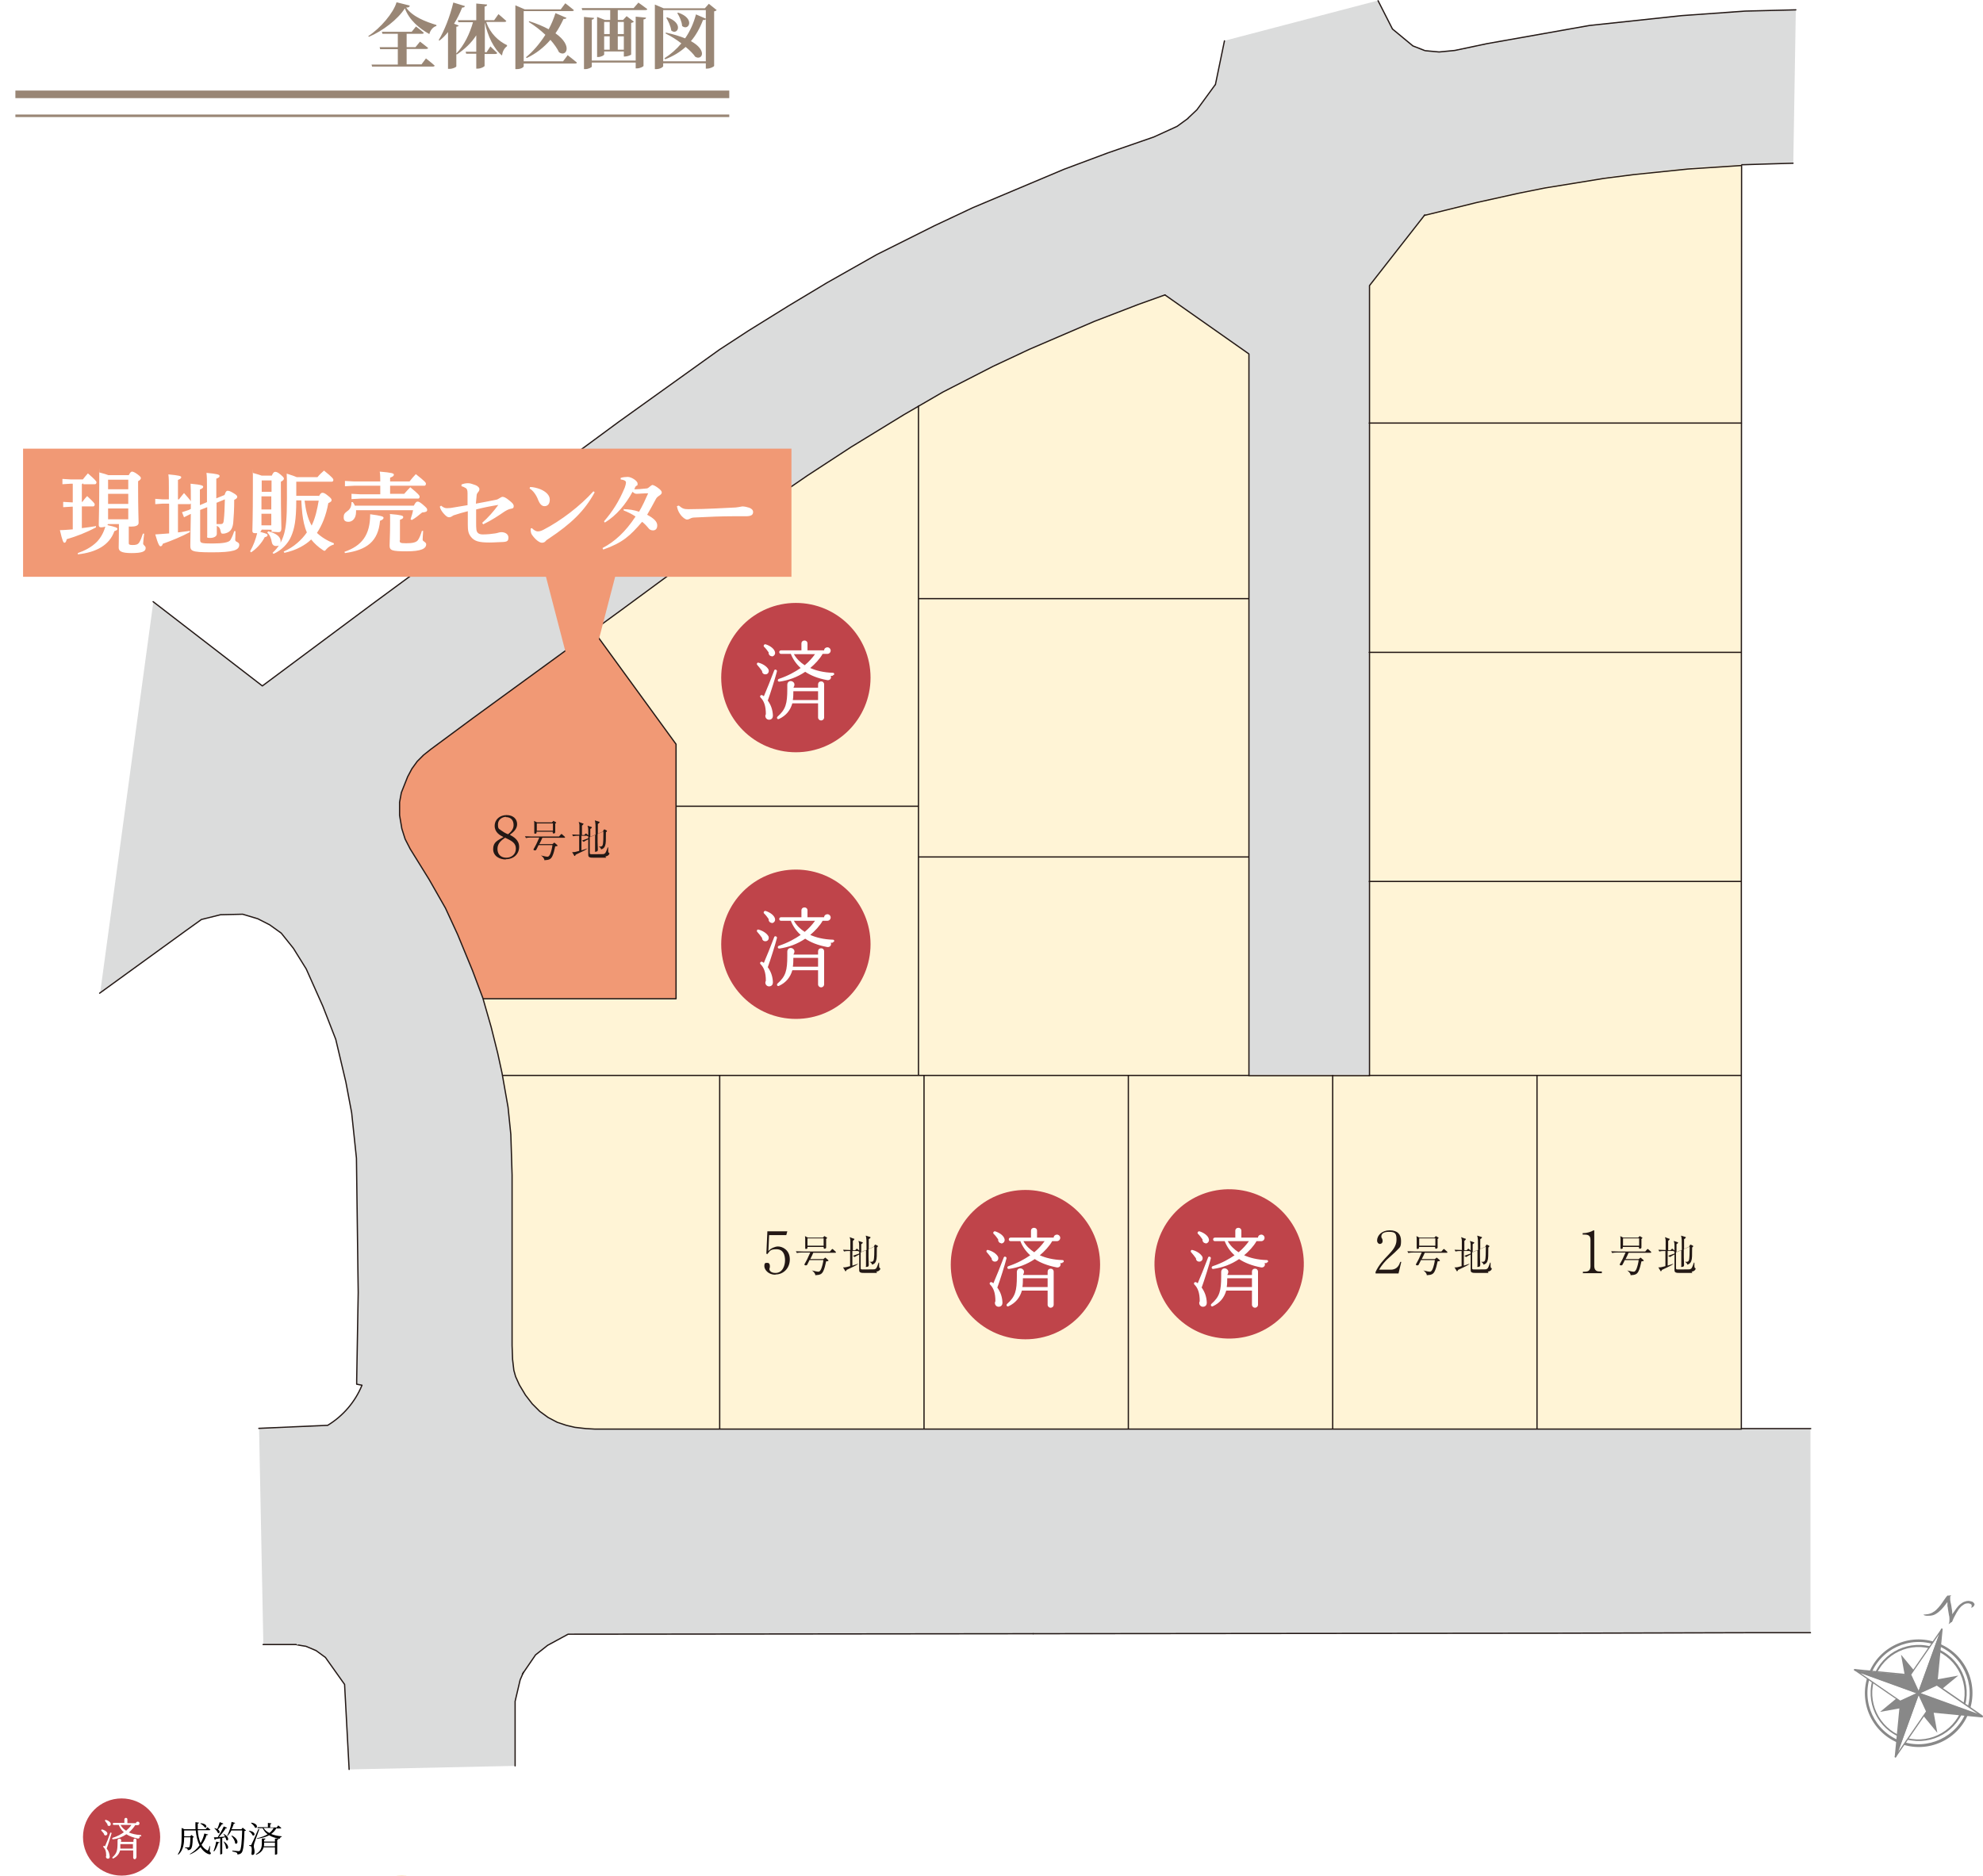 <?xml version="1.0" encoding="UTF-8"?>
<svg id="a" xmlns="http://www.w3.org/2000/svg" xmlns:xlink="http://www.w3.org/1999/xlink" version="1.1" viewBox="0 0 786.1 743.5">
  <!-- Generator: Adobe Illustrator 29.4.0, SVG Export Plug-In . SVG Version: 2.1.0 Build 152)  -->
  <defs>
    <style>
      .st0 {
        fill: #f19975;
      }

      .st1 {
        filter: url(#b);
      }

      .st2 {
        fill: #bf444a;
      }

      .st3 {
        fill: #dbdcdc;
      }

      .st4 {
        fill: #231815;
      }

      .st5 {
        fill: #fff;
      }

      .st6 {
        stroke-width: 3px;
      }

      .st6, .st7 {
        stroke: #998675;
        stroke-miterlimit: 10;
      }

      .st6, .st7, .st8 {
        fill: none;
      }

      .st8 {
        stroke: #231815;
        stroke-linecap: round;
        stroke-linejoin: round;
        stroke-width: .5px;
      }

      .st9 {
        fill: #fbb03b;
      }

      .st10 {
        fill: #fff4d6;
      }

      .st11 {
        fill: #888;
      }

      .st12 {
        fill: #998675;
      }
    </style>
    <filter id="b" x="0" y="167.965" width="324" height="124">
      <feOffset dx="3.046" dy="3.046"/>
      <feGaussianBlur result="c" stdDeviation="3.046"/>
      <feFlood flood-color="#231815" flood-opacity=".4"/>
      <feComposite in2="c" operator="in"/>
      <feComposite in="SourceGraphic"/>
    </filter>
  </defs>
  <circle class="st9" cx="159.2" cy="728.3" r="15.2"/>
  <path class="st5" d="M165.4,732c0,.4-.3.6-.6.6s-.6-.3-.6-.6v-.2h-4.4v4.4c0,.4-.3.6-.7.6-.4,0-.6-.3-.7-.6v-4.4h-4.2v.2c0,.3-.3.6-.6.6,0,0,0,0,0,0-.3,0-.6-.3-.6-.6,0,0,0,0,0,0v-8.5c0-.6.8-.8,1.1-.3h4.3v-2.6c0-.4.3-.6.7-.6.4,0,.6.3.7.6v2.6h4.5c.3-.5,1.2-.3,1.2.3v8.5h0ZM154.2,727h4.2v-3.2h-4.2v3.2ZM154.2,731.1h4.2v-3.3h-4.2v3.3ZM159.7,727h4.4v-3.2h-4.4v3.2ZM159.7,731.1h4.4v-3.3h-4.4v3.3Z"/>
  <path d="M83.2,734c.4.5.5.7.3.9-.3.4-1.1,0-1.8-.4-.9-.6-1.6-1.3-2.2-2.3-1.2,1.3-2.6,2.3-4.2,2.9v-.2c1.4-.8,2.8-2,3.8-3.4-.8-1.6-1.3-3.7-1.5-5.9h-4.6v2.3h2.4l.5-.5,1,.8c0,.1-.3.2-.5.2,0,2.8-.3,4.1-.8,4.6-.3.3-.7.4-1.2.4,0-.3,0-.5-.2-.6-.2-.1-.5-.2-.9-.3v-.2c.4,0,.9,0,1.3,0,.2,0,.3,0,.4-.1.3-.3.4-1.5.5-3.9h-2.5c0,2.2-.2,5-2.3,6.9l-.2-.2c1.4-2,1.5-4.5,1.5-6.9v-3.5l1.1.5h4.4c0-.9-.1-1.9,0-2.8l1.4.2c0,.2-.1.3-.5.4,0,.8,0,1.5,0,2.2h3.1l.7-.8s.8.6,1.2,1c0,.1-.2.2-.4.2h-4.6c.1,1.9.5,3.6,1.1,5.1.7-1.2,1.2-2.4,1.5-3.8l1.5.4c0,.2-.2.3-.6.2-.4,1.3-1.1,2.7-2,3.9.5.9,1.2,1.6,2.1,2.1.3.2.3.2.5,0,.2-.3.4-1,.6-1.6h.2s-.2,2.1-.2,2.1ZM79.5,722.7c2.9.2,2.6,2.1,1.7,1.7-.3-.5-1.1-1.2-1.8-1.5h.1ZM84.6,733.9c.4-1,.9-2.5,1.1-3.9l1.3.3c0,.2-.2.3-.5.3-.4,1.2-.9,2.5-1.6,3.3,0,0-.2-.1-.2-.1ZM88.6,726.9c2.7,1.4,1.9,3.2,1.1,2.5,0-.3-.2-.7-.4-1.1-.4,0-.8.2-1.2.3v6.2c0,0-.3.3-.7.3h-.1v-6.4c-.6.1-1.2.2-1.8.3,0,.2-.2.3-.4.3l-.3-1c.3,0,.9,0,1.5,0,.9-1.4,1.7-2.8,2.4-4.3l1.3.5c0,.2-.3.3-.5.2-.6,1-1.7,2.4-2.7,3.5.7,0,1.5-.1,2.4-.2-.2-.4-.4-.7-.7-1.1h.2q0,0,0,0ZM88.5,722.9c0,.1-.2.3-.5.2-.5.7-1,1.5-1.6,2.1,1.1.8.6,1.8,0,1.4-.2-.6-.9-1.4-1.5-1.9h.1c.4,0,.8.2,1.1.3.4-.7.7-1.8,1-2.7,0,0,1.3.5,1.3.5ZM88.8,730c2.5,1.7,1.6,3.5.8,2.7,0-.8-.5-2-1-2.7h.2ZM97.5,725.6c0,.1-.3.2-.6.2-.1,4.4-.4,7.8-1.1,8.6-.4.5-1,.7-1.7.7,0-.3,0-.5-.3-.7-.3-.2-1-.3-1.7-.5v-.3c.8,0,2,.2,2.4.2s.4,0,.6-.2c.5-.5.8-3.9.9-8h-4.3c-.4.9-1,1.6-1.5,2.2h-.2c.8-1.5,1.5-3.5,1.8-5.6l1.4.4c0,.2-.2.3-.5.3-.3.8-.5,1.5-.9,2.2h3.9l.5-.6,1.1.9h0ZM91.9,727.6c3.2,1.6,2.3,3.9,1.3,3.1,0-1-.8-2.2-1.5-3h.2c0,0,0,0,0,0ZM98.7,725.7c3,.4,2.4,2.4,1.4,1.8-.2-.6-.9-1.3-1.5-1.7h.1ZM102.8,725.1c-.6,1.7-1.8,4.9-2,5.6-.1.4-.2.9-.2,1.2,0,.6.4,1.3.3,2.4,0,.6-.3,1-.8,1s-.4-.3-.4-.7c.2-1.4.1-2.5-.2-2.7-.2-.1-.4-.2-.7-.2v-.3h.6c.2,0,.2,0,.3-.3.2-.3,1.1-2.3,2.7-6,0,0,.3,0,.3,0ZM99.6,722.5c3,.4,2.5,2.5,1.5,2-.2-.6-1-1.4-1.6-1.8h.1ZM109,728.8h1.4c0,.3-.1.5-.5.5v5.6c0,.1-.4.3-.7.3h-.2v-2.9h-4.5c-.3,1.1-1.1,2.2-2.9,2.9l-.2-.2c2-1.1,2.4-2.7,2.4-4.2v-2h1.4c0,.3-.1.4-.5.5v.7h4.3v-1.2h0ZM109.6,724.6c-.5,1-1.2,1.7-2.1,2.4,1.2.5,2.6.8,4.2.9v.2c-.4,0-.7.4-.8.8-1.7-.3-3.1-.7-4.2-1.4-1.3.7-2.9,1.1-4.8,1.4v-.2c1.6-.4,3.1-.9,4.2-1.6-.9-.6-1.5-1.5-2-2.4h-2v-.4c-.1,0,4.1,0,4.1,0v-1.7l1.4.2c0,.2-.2.3-.5.4v1.2h2.6l.6-.8s.8.6,1.2,1c0,.2-.2.2-.3.2h-1.6ZM104.5,724.6c.5.9,1.3,1.5,2.3,2,.7-.6,1.3-1.2,1.7-2h-3.9ZM109,731.9v-1.5h-4.3v.4c0,.4,0,.7-.1,1.1h4.4ZM193.8,725c0,.1-.3.2-.6.3v6.2c0,0-.5.3-.8.3h-.1v-1h-3.7v4c0,.1-.4.4-.8.4h-.2v-4.4h-3.6v.9c0,0-.4.3-.8.3h-.2v-7.8l1,.5h3.5v-2.3l1.4.2c0,.2-.2.3-.5.4v1.8h3.5l.5-.6,1.1.9h0ZM184,725.1v2.4h3.6v-2.4h-3.6ZM187.6,730.4v-2.5h-3.6v2.5h3.6ZM188.6,725.1v2.4h3.7v-2.4h-3.7ZM192.2,730.4v-2.5h-3.7v2.5h3.7ZM198.7,732.6c1,1.1,2,1.3,4.4,1.3s3.9,0,5.5,0v.2c-.4,0-.6.3-.7.8h-4.8c-2.6,0-3.7-.3-4.7-1.9-.6.7-1.3,1.3-2.1,1.9,0,.2,0,.3-.2.3l-.6-1.2c.5-.2,1.4-.7,2.2-1.1v-4.1h-2.1v-.4c0,0,1.9,0,1.9,0l.5-.7,1.2,1c0,0-.3.2-.7.3v3.8h0ZM196.4,722.8c3.5,1.1,2.8,3.4,1.7,2.6-.3-.8-1.1-1.9-1.9-2.5h.1c0-.1,0-.1,0-.1ZM198.9,732.6c2.3-1.7,4-4.4,4.6-7.8,0-.3-.1-.7-.1-1h-2.8v-.4c-.1,0,2.4,0,2.4,0l.5-.7,1.3,1c-.2.2-.5.3-1,.3.5,3.3,1.8,6.4,4.9,7.9v.2c-.4,0-.8.4-.9.8-2-1.3-3.1-3.2-3.8-5.7-.9,2.4-2.7,4.5-4.9,5.8l-.2-.2h0ZM222.2,725.6c0,.1-.3.2-.6.3v4.8c0,0-.5.3-.8.3h-.2v-1.2h-4.1v5c0,.1-.4.4-.8.4h-.2v-5.4h-4.1v1c0,0-.4.3-.8.3h-.1v-6.3l1,.5h4v-3l1.4.2c0,.2-.1.3-.5.4v2.4h3.9l.5-.6,1.1.9h0ZM215.6,729.4v-3.7h-4.1v3.7h4.1ZM220.6,729.4v-3.7h-4.1v3.7h4.1Z"/>
  <path class="st12" d="M162.4,2.4c-.1.4-.5.6-1.4.6,2.5,3.6,7.7,5.6,12,6.9v.4c-1.5.4-2.5,1.9-2.8,3.2-4.1-2.3-8-5.6-9.7-10.2-2.8,4.4-8.8,9-14.3,11.3l-.2-.3c4.8-3.1,10-9.2,11.2-13.4l5.2,1.3h0ZM168.9,23.2s2.1,1.6,3.4,2.8c0,.3-.4.4-.8.4h-24l-.2-.8h10.4v-6.1h-7l-.2-.8h7.2v-5.3h-6.1l-.2-.8h11.8l1.7-2.1s1.9,1.4,3.1,2.5c0,.3-.4.4-.8.4h-6v5.3h3.5l1.8-2.2s2,1.5,3.2,2.5c0,.3-.4.4-.8.4h-7.7v6.1h5.9l1.8-2.4h0ZM192.8,8.9c1.6,4.4,4.8,7.4,8.2,9v.4c-1.2.9-1.8,2.2-2,3.7-3.3-2.7-5.7-7.8-6.8-13.1h0v11.8h.7l1.5-2.3s1.7,1.6,2.7,2.6c0,.3-.4.4-.8.4h-4.2v4.7c0,.3-1.4,1.1-2.7,1.1h-.6v-5.9h-4l-.2-.8h4.2v-6.5c-1.9,3-4.6,5.5-7.7,7.6l-.2-.2v4.9c0,.3-1.4,1-2.7,1h-.6v-14.6c-1,1.3-2.1,2.4-3.4,3.4l-.3-.2c2.2-3.6,4.5-9.4,5.8-14.9l4.6,1.4c-.1.4-.4.6-1.1.6-.9,2.3-2,4.5-3.2,6.4l1.8.7c0,.3-.3.4-.9.5v10.6c3.1-3.2,5.4-8,6.6-12.4h-5.8l-.2-.8h7.3V1.4l4.3.4c0,.4-.3.7-1,.8v5.4h3.8l1.7-2.4s1.9,1.6,3.1,2.7c0,.3-.4.4-.8.4h-7.1ZM225.2,22s2.2,1.7,3.5,2.8c0,.3-.4.4-.8.4h-20.3v1.1c0,.3-1,1.1-2.7,1.1h-.6V2.1l3.7,1.6h14.3l1.8-2.4s2.1,1.6,3.4,2.7c0,.3-.4.4-.8.4h-19.1v19.9h15.6l1.9-2.5ZM208.5,22.7c2.7-2.2,5.4-5.3,7.7-8.9-2-1.9-4.2-3.6-6.6-5.1l.2-.3c3.1,1,5.7,2.1,7.7,3.2,1.1-2,2-4.2,2.7-6.4l4.4,1.9c-.2.3-.6.5-1.2.4-1,2.1-2,4-3.2,5.7,7.1,5,4.2,9.6,1.4,7.5-.6-1.3-1.8-3.1-3.4-4.9-2.7,3.1-5.8,5.5-9.4,7.2l-.3-.3h0ZM253,1s2.2,1.5,3.6,2.6c0,.3-.4.4-.8.4h-10.9v3.9h2.1l1.4-1.5,2.9,2.2c-.2.2-.6.4-1.1.5v12.5c0,.2-1.5.8-2.4.8h-.5v-2h-7.8v1.2c0,.3-1.2,1-2.4,1h-.4V6.7l3.1,1.2h2.1v-3.9h-11.1l-.2-.8h20.6l2-2.3h0ZM252,6.6l4.1.4c0,.4-.3.6-1,.7v18.4c0,.3-1.4,1-2.5,1h-.6v-2.3h-17.4v1.6c0,.3-1.4,1-2.5,1h-.6V6.7l4,.4c0,.3-.3.6-.9.7v16.2h17.4V6.6h0ZM239.5,8.7v4.8h2.2v-4.8h-2.2ZM239.5,19.7h2.2v-5.3h-2.2v5.3ZM244.9,8.7v4.8h2.4v-4.8h-2.4ZM247.3,19.7v-5.3h-2.4v5.3h2.4ZM284.2,3.9c-.2.3-.6.5-1.1.6v21.6c0,.3-1.5,1.1-2.8,1.1h-.5v-2.1h-16.9v1.1c0,.4-1.3,1.2-2.7,1.2h-.6V1.8l3.5,1.5h16.3l1.6-1.8s3.1,2.5,3.1,2.5ZM279.8,24.3V7.6c-.2.3-.5.4-1.1.3-1.3,3.4-2.9,6.2-4.8,8.4,6.7,3.7,4.4,7.8,1.7,6.2-.7-1.1-2.1-2.5-3.8-3.9-2.3,2.1-5,3.7-8.1,4.9l-.3-.4c2.5-1.6,4.8-3.6,6.7-5.9-1.9-1.5-4-2.8-6.2-3.9v-.4c3.2.7,5.7,1.5,7.7,2.3,2-2.9,3.4-6.1,4.3-9.5l3.9,1.7v-3.4h-16.9v20.3s16.9,0,16.9,0ZM264.3,6.8c7,2.3,4.3,7.4,1.8,5.3-.2-1.7-1.2-3.8-2-5.1h.3ZM268.8,5c7,2.3,4.2,7.5,1.6,5.3-.1-1.7-1-3.7-1.9-5.1l.3-.2Z"/>
  <path class="st6" d="M6.1,37.4h283"/>
  <path class="st7" d="M6.1,45.9h283"/>
  <path class="st10" d="M363.1,109.9l327.3-47.5v364h-327.3V109.9ZM191.1,426.3h94.2v140.1h-94.2v-140.1Z"/>
  <path class="st10" d="M364.1,426.3V160.9l-5.9,3.4-20.9,12.8-17.3,11.3-19.7,13.5-54.5,40.1-58.2,42.4-16.9,12.5-2.9,2.3-2.5,2.5-2.1,2.9-1.7,3.2-2.5,6.3-.7,3.8v5.2s.9,5.3.9,5.3l1.3,4.1,2,3.9,7.5,12.1,6.5,11.4,4.8,10.4,5.9,14.3,4.1,10.9,3.3,11.5,2.6,10.4,1.7,7.8.2,1.1h85.9v140h405.1v-140h-326.3Z"/>
  <path class="st0" d="M268,295l-32.9-45.2-47.4,34.5-16.9,12.5-2.9,2.3-2.5,2.5-2.1,2.9-1.7,3.2-2.5,6.3-.7,3.8v5.2s.9,5.3.9,5.3l1.3,4.1,2,3.9,7.5,12.1,6.5,11.4,4.8,10.4,5.9,14.3,4.1,10.9v.4h76.5v-100.9h0Z"/>
  <path class="st3" d="M207.5,662.9l-1.3,3-2,8.5v25.6s-65.7,1.4-65.7,1.4l-1.8-33.7-7.6-10.7-3.7-2.7-4-1.7-3.9-.6h-13.1c0-.1-1.7-85.8-1.7-85.8l27.3-1.2c6.1-3.7,10.9-9.3,13.6-15.9l-2.1-.4v-1.7l.6-34.6h0s-.7-53.3-.7-53.3l-1.9-18-2.3-12.2-4-16.9-5.1-13.1-6.6-14.8-5.1-8.2-4.8-6-4.6-3.3-4.7-2.4-6-1.8-8.8.2-7.6,1.9-6,4.3-34.2,24.8,21.1-155.1,43.3,33.4,43.5-32.4,35.7-26.3,14.6-11,47.5-35,39.9-28.6,11.5-7.5,15.8-9.8,15.3-9.2,19.8-11.2,22.8-11.4,15.3-7.2,36.1-15.2,17.4-6.5,18.2-6.3,9.2-4.2,4.4-3.2,3.6-3.4,7.3-10,3.6-17.4L546.3.2l5.7,11.2,8.1,6.7,4.6,1.8h.3c0,.1,5.5.6,5.5.6l6.2-.6,12.8-2.7,40.6-7.2,36.5-3.9,25.2-1.8,20.1-.5-1,60.8-10.1.3-9.7.3h-.5s0,0,0,0l-21.3,1.4-21.4,2.2-11.8,1.5-23.4,3.8-10.5,2.1-16.7,3.7-20.7,5.1-21.9,28v313.1h-47.8V140.3l-33.3-23.4-10.6,3.8-17.4,6.7-25.6,11-14.5,6.8-19.9,10.2-15.5,9-20.9,12.8-17.3,11.3-19.7,13.5-54.5,40.1-58.2,42.4-16.9,12.5-2.9,2.3-2.5,2.5-2.1,2.9-1.7,3.2-2.5,6.3-.7,3.8v5.2s.9,5.3.9,5.3l1.3,4.1,2,3.9,7.5,12.1,6.5,11.4,4.8,10.4,5.9,14.3,4.1,10.9,3.3,11.5,2.6,10.4,1.7,7.8,2.4,13.6,1.1,10.8.5,16v67.7s.2,5.5.2,5.5l.5,4.3.7,2.5,1.5,3.3,2.4,4,2.7,3.5,3,3,3.3,2.4,3.6,1.9,3.6,1.2,3.4.8,4.4.5,3.6.2h454.4s.7,0,.7,0h26.7s0,80.9,0,80.9h-21.6s-76.9.2-76.9.2l-209.6.2-184.4.2-8.1,4.4-4.8,3.8-5.2,7.6"/>
  <path class="st8" d="M690.3,426.3h-147.5M495,426.3H199.4M690.3,349.4h-147.5M690.3,258.6h-147.5M690.4,167.7h-147.6M495,339.7h-130.9M495,237.3h-130.9M268,395.9h-76.4M609.3,566.3v-140M528.3,566.3v-140M364.1,319.6h-96.1M447.3,566.3v-140M366.3,566.3v-140M285.3,566.3v-140M268,295l-32.9-45.2M268,295v100.9M364.1,160.9v265.4M461.8,116.9l-10.6,3.8-17.4,6.7-25.6,11-14.5,6.8-19.9,10.2-15.5,9-20.9,12.8-17.3,11.3-19.7,13.5-54.5,40.1-58.2,42.4-16.9,12.5-2.9,2.3-2.5,2.5-2.1,2.9-1.7,3.2-2.5,6.3-.7,3.8v5.2s.9,5.3.9,5.3l1.3,4.1,2,3.9,7.5,12.1,6.5,11.4,4.8,10.4,5.9,14.3,4.1,10.9,3.3,11.5,2.6,10.4,1.7,7.8,2.4,13.6,1.1,10.8.5,16v67.7s.2,5.5.2,5.5l.5,4.3.7,2.5,1.5,3.3,2.4,4,2.7,3.5,3,3,3.3,2.4,3.6,1.9,3.6,1.2,3.4.8,4.4.5,3.6.2h454.4v-259.4c0,0,.1-241.5.1-241.5l-21.3,1.4-21.4,2.2-11.8,1.5-23.4,3.8-10.5,2.1-16.7,3.7-20.7,5.1"/>
  <path class="st8" d="M461.8,116.9l33.3,23.4v286.1h47.8V113.2l21.9-28M409.6,647.6l209.6-.2,76.9-.2h21.6M104.3,651.9h13.1c0,.1,3.9.7,3.9.7l4,1.7,3.7,2.7,7.6,10.7M136.6,667.7l1.8,33.7M207.5,662.9l-1.3,3-2,8.5v25.6"/>
  <path class="st8" d="M409.6,647.6l-184.4.2-8.1,4.4-4.8,3.8-5.2,7.6M141.4,547l.6-34.6M142,512.4l-.7-53.3-1.9-18-2.3-12.2M690.4,566.3h.7s26.7,0,26.7,0M481.8,33.6l3.6-17.4M474.5,43.5l7.3-10M466.6,50.1l4.4-3.2M564.7,20l-4.6-1.8-8.1-6.7-5.7-11.2M710.8,64.7l-10.1.3-9.7.3h-.5M137.1,428.9l-4-16.9-5.1-13.1-6.6-14.8-5.1-8.2-4.8-6-4.6-3.3-4.7-2.4-6-1.8-8.8.2-7.6,1.9M39.5,393.7l34.2-24.8,6-4.3M285.2,138.6l-39.9,28.6-47.5,35-14.6,11-35.7,26.3-43.5,32.4-43.3-33.4M466.6,50.1l-9.2,4.2-18.2,6.3-17.4,6.5-36.1,15.2-15.3,7.2-22.8,11.4-19.8,11.2-15.3,9.2-15.8,9.8-11.5,7.5M711.9,3.9l-20.1.5-25.2,1.8-36.5,3.9-40.6,7.2-12.8,2.7-6.2.6-5.5-.5M470.9,46.9l3.6-3.4M129.9,565l-27.3,1.2M129.9,565c6.1-3.7,10.9-9.3,13.6-15.9l-2.1-.4v-1.7"/>
  <path class="st4" d="M307.3,505.3c-2.7,0-4.3-2-4.3-3.4s.5-1.3,1.2-1.3,1,.5,1,1.3-.2.9-.2,1.1c0,.8.8,1.6,2.4,1.6,2.9,0,3.8-3,3.8-5s-.6-4.4-3.4-4.4-2.6.9-3.7,2l-.3-.3.4-8.8h7.9l-.4,1.5h-6.8l-.3,6.3c.5-.5.9-.9,1.8-1.3.7-.3,1.4-.5,2-.5,1.8,0,4.7,1.4,4.7,5.1s-2.7,6-5.6,6h0ZM331.1,496.6h-8.7c-.3.7-.8,1.8-1.2,2.5h5.2l.5-.4c0,0,.2-.2.2-.2s.2.1.3.2l.8.7c.1,0,.2.2.2.3,0,0,0,.2-.2.2,0,0-.5.1-.7.1-.3,1.5-.7,3-1.1,3.8-.6,1.3-1.3,1.6-3.2,1.7,0-.2,0-.4-.2-.7-.4-.7-1-1.1-1.2-1.2h0c1.5.4,2.4.5,2.5.5.4,0,.7,0,1.2-1,.4-1,.8-2.5.9-3.6h-5.5c-.2.5-.9,1.8-.9,1.8-.1.3-.4.3-.6.3s-.5-.1-.5-.3,0-.3.1-.3c.6-1,1.3-2.4,2.2-4.5h-3.1c-.3,0-1.4,0-2.2.2l-.4-.7c.9,0,2,.1,2.9.1h10.6l.7-.8c.1-.1.2-.2.3-.2s.2.1.3.2l.9.8c0,0,.2.2.2.3,0,.2-.2.2-.3.2h0ZM327.5,491.3v1.5c0,.3,0,1.5,0,1.7,0,.3-.3.5-.6.5s-.4-.1-.4-.7h-6.4c0,.3,0,.4,0,.5-.1.2-.4.3-.6.3s-.3-.1-.3-.3,0-.7,0-.8c0-.7,0-1.4,0-2.3s0-1.3-.1-1.7l1.2.6h5.9l.4-.4c.1-.1.1-.2.2-.2s0,0,.2.1l.7.4c0,0,.2.1.2.2s-.3.4-.5.5ZM326.5,490.9h-6.4v2.9h6.4v-2.9h0ZM340.1,495.9h-2.2c0,1.9,0,3.9,0,5.8.5-.2,2.2-.7,2.4-.8h0c-.8.7-1.8,1.1-2.6,1.5-1.3.6-1.7.8-2.1,1-.2.5-.2.5-.4.5s-.2,0-.2-.2l-.8-1.3c1.1,0,1.3-.1,2.8-.5v-6h-.2c-.6,0-1.6,0-2.2.2l-.4-.7c1,0,2,.1,2.9.1,0-2.7,0-2.8,0-3.6,0-.8-.2-1.2-.3-1.5l1.6.6c.2,0,.3,0,.3.2,0,.2-.4.5-.6.7,0,1.7,0,2.3,0,3.7h.9l.4-.4c.1-.1.2-.2.3-.2s.2.1.3.2l.5.4c0,0,.2.2.2.3,0,.2-.2.2-.3.2ZM347.7,504.6c-.3,0-3.5,0-4.1,0-1.8,0-2,0-2.5-.2-.5-.2-.5-.6-.5-1.2,0-.9,0-5.1,0-5.9-.8.4-1.4.7-1.8,1l-.7-.5c.3-.1,1.1-.4,2.5-.9,0-.5,0-2.6,0-3.1,0-.7,0-1-.3-1.9l1.5.5c.1,0,.2,0,.2.2s0,.2-.6.6c0,.5,0,2.8,0,3.2l2.1-.9c0-4.1,0-4.5-.3-5.7l1.6.5c.1,0,.3.1.3.2s0,.2-.2.3c-.1.2-.3.3-.5.4,0,.7,0,1.2,0,3.9l2-.9.3-.6c.1-.2.2-.2.2-.2,0,0,.2,0,.2,0l.8.4s.1,0,.1.2,0,.2-.4.5c0,3.1,0,4.5-.3,5.2-.3,1.2-1.2,1.5-1.6,1.6-.2-.8-.8-1-1-1.1h0c.3,0,.4,0,.6,0,.8,0,.9-.4,1-.6.3-.7.3-3.5.3-4.4s0-.7,0-1l-2.3,1c0,.5,0,2.7,0,3.2s.1,2.8.1,3,0,.8-.8.8-.3,0-.3-.3,0-.9,0-1.1c0-.8,0-1.9,0-5.3l-2.1.9c0,.7,0,6.2,0,6.4,0,.4.4.4.5.4.1,0,2.3,0,2.6,0,2.4,0,2.5,0,2.7-.2.3-.1.5-.4.7-.9.1-.3.2-.4.6-1.6h.2c0,.2,0,1.2,0,1.4,0,.2,0,.6.3.8.1,0,.2.1.2.2,0,.2-.3,1-1.6,1.2h0ZM554.4,504.8h-9.1v-.6c1.3-2.8,3.1-4.7,5.2-6.9,1.4-1.5,3.1-3.3,3.1-5.8s-.4-3.2-3-3.2-3,1.1-3,1.8.1.5.2.7c.3.6.3.9.3,1.1,0,.8-.5,1.2-1.1,1.2s-1.1-.6-1.1-1.3c0-2.1,1.9-4.1,5-4.1s4.5,1.6,4.5,4.2-.5,2.5-1.7,3.8c-.5.6-3.4,3.1-3.9,3.6-.3.3-2,2-3.1,4h4.6c2.7,0,3.4-2,3.8-3.1h.4c0,.1-1.1,4.6-1.1,4.6h0ZM573.5,496.6h-8.7c-.3.7-.8,1.8-1.2,2.5h5.2l.5-.4c0,0,.2-.2.2-.2s.2.1.3.2l.8.7c.1,0,.2.2.2.3,0,0,0,.2-.2.2,0,0-.5.1-.7.1-.3,1.5-.7,3-1.1,3.8-.6,1.3-1.3,1.6-3.2,1.7,0-.2,0-.4-.2-.7-.4-.7-1-1.1-1.2-1.2h0c1.5.4,2.4.5,2.5.5.4,0,.7,0,1.2-1,.4-1,.8-2.5.9-3.6h-5.5c-.2.5-.9,1.8-.9,1.8-.1.3-.4.3-.6.3s-.5-.1-.5-.3,0-.3.1-.3c.6-1,1.3-2.4,2.2-4.5h-3.1c-.3,0-1.4,0-2.2.2l-.4-.7c.9,0,2,.1,2.9.1h10.6l.7-.8c.1-.1.2-.2.3-.2s.2.1.3.2l.9.8c0,0,.2.2.2.3,0,.2-.2.2-.3.2h0ZM569.9,491.3v1.5c0,.3,0,1.5,0,1.7,0,.3-.3.5-.6.5s-.4-.1-.4-.7h-6.4c0,.3,0,.4,0,.5-.1.2-.4.3-.6.3s-.3-.1-.3-.3,0-.7,0-.8c0-.7,0-1.4,0-2.3s0-1.3-.1-1.7l1.2.6h5.9l.4-.4c.1-.1.1-.2.2-.2s0,0,.2.1l.7.4c0,0,.2.1.2.2s-.3.4-.5.5h0ZM569,490.9h-6.4v2.9h6.4v-2.9h0ZM582.5,495.9h-2.2c0,1.9,0,3.9,0,5.8.5-.2,2.2-.7,2.4-.8h0c-.8.7-1.8,1.1-2.6,1.5-1.3.6-1.7.8-2.1,1-.2.5-.2.5-.4.5s-.2,0-.2-.2l-.8-1.3c1.1,0,1.3-.1,2.8-.5v-6h-.2c-.6,0-1.6,0-2.2.2l-.4-.7c1,0,2,.1,2.9.1,0-2.7,0-2.8,0-3.6,0-.8-.2-1.2-.3-1.5l1.6.6c.2,0,.3,0,.3.2,0,.2-.4.5-.6.7,0,1.7,0,2.3,0,3.7h.9l.4-.4c.1-.1.2-.2.3-.2s.2.1.3.2l.5.4c0,0,.2.2.2.3,0,.2-.2.2-.3.2h0ZM590.1,504.6c-.3,0-3.5,0-4.1,0-1.8,0-2,0-2.5-.2-.5-.2-.5-.6-.5-1.2,0-.9,0-5.1,0-5.9-.8.4-1.4.7-1.8,1l-.7-.5c.3-.1,1.1-.4,2.5-.9,0-.5,0-2.6,0-3.1,0-.7,0-1-.3-1.9l1.5.5c.1,0,.2,0,.2.2s0,.2-.6.6c0,.5,0,2.8,0,3.2l2.1-.9c0-4.1,0-4.5-.3-5.7l1.6.5c.1,0,.3.1.3.2s0,.2-.2.3c-.1.2-.3.3-.5.4,0,.7,0,1.2,0,3.9l2-.9.3-.6c.1-.2.2-.2.2-.2,0,0,.2,0,.2,0l.8.4s.1,0,.1.2,0,.2-.4.5c0,3.1,0,4.5-.3,5.2-.3,1.2-1.2,1.5-1.6,1.6-.2-.8-.8-1-1-1.1h0c.3,0,.4,0,.6,0,.8,0,.9-.4,1-.6.3-.7.3-3.5.3-4.4s0-.7,0-1l-2.3,1c0,.5,0,2.7,0,3.2s.1,2.8.1,3,0,.8-.8.8-.3,0-.3-.3,0-.9,0-1.1c0-.8,0-1.9,0-5.3l-2.1.9c0,.7,0,6.2,0,6.4,0,.4.4.4.5.4.1,0,2.3,0,2.6,0,2.4,0,2.5,0,2.7-.2.3-.1.5-.4.7-.9.1-.3.2-.4.6-1.6h.2c0,.2,0,1.2,0,1.4,0,.2,0,.6.3.8.1,0,.2.1.2.2,0,.2-.3,1-1.6,1.2h0ZM627.5,504.8v-.7h.8c1.5,0,2.2-.7,2.2-2.2v-10.3c0-1.5-.5-2.2-2.3-2.2h-.8v-.6h.4c1.4,0,3.1-.6,3.5-.9.2,0,.3-.2.5-.2s.2.1.2.2v13.9c0,1.3.5,2.2,2,2.2h1v.7h-7.6,0ZM654.3,496.6h-8.7c-.3.7-.8,1.8-1.2,2.5h5.2l.5-.4c0,0,.2-.2.2-.2s.2.1.3.2l.8.7c.1,0,.2.2.2.3,0,0,0,.2-.2.2,0,0-.5.1-.7.1-.3,1.5-.7,3-1.1,3.8-.6,1.3-1.3,1.6-3.2,1.7,0-.2,0-.4-.2-.7-.4-.7-1-1.1-1.2-1.2h0c1.5.4,2.4.5,2.5.5.4,0,.7,0,1.2-1,.4-1,.8-2.5.9-3.6h-5.5c-.2.5-.9,1.8-.9,1.8-.1.3-.4.3-.6.3s-.5-.1-.5-.3,0-.3.1-.3c.6-1,1.3-2.4,2.2-4.5h-3.1c-.3,0-1.4,0-2.2.2l-.4-.7c.9,0,2,.1,2.9.1h10.6l.7-.8c.1-.1.2-.2.3-.2s.2.1.3.2l.9.8c0,0,.2.2.2.3,0,.2-.2.2-.3.2h0ZM650.7,491.3v1.5c0,.3,0,1.5,0,1.7,0,.3-.3.5-.6.5s-.4-.1-.4-.7h-6.4c0,.3,0,.4,0,.5-.1.2-.4.3-.6.3s-.3-.1-.3-.3,0-.7,0-.8c0-.7,0-1.4,0-2.3s0-1.3-.1-1.7l1.2.6h5.9l.4-.4c.1-.1.1-.2.2-.2s0,0,.2.1l.7.4c0,0,.2.1.2.2s-.3.4-.5.5h0ZM649.8,490.9h-6.4v2.9h6.4v-2.9h0ZM663.3,495.9h-2.2c0,1.9,0,3.9,0,5.8.5-.2,2.2-.7,2.4-.8h0c-.8.7-1.8,1.1-2.6,1.5-1.3.6-1.7.8-2.1,1-.2.5-.2.5-.4.5s-.2,0-.2-.2l-.8-1.3c1.1,0,1.3-.1,2.8-.5v-6h-.2c-.6,0-1.6,0-2.2.2l-.4-.7c1,0,2,.1,2.9.1,0-2.7,0-2.8,0-3.6,0-.8-.2-1.2-.3-1.5l1.6.6c.2,0,.3,0,.3.2,0,.2-.4.5-.6.7,0,1.7,0,2.3,0,3.7h.9l.4-.4c.1-.1.2-.2.3-.2s.2.1.3.2l.5.4c0,0,.2.2.2.3,0,.2-.2.2-.3.2ZM670.9,504.6c-.3,0-3.5,0-4.1,0-1.8,0-2,0-2.5-.2-.5-.2-.5-.6-.5-1.2,0-.9,0-5.1,0-5.9-.8.4-1.4.7-1.8,1l-.7-.5c.3-.1,1.1-.4,2.5-.9,0-.5,0-2.6,0-3.1,0-.7,0-1-.3-1.9l1.5.5c.1,0,.2,0,.2.2s0,.2-.6.6c0,.5,0,2.8,0,3.2l2.1-.9c0-4.1,0-4.5-.3-5.7l1.6.5c.1,0,.3.1.3.2s0,.2-.2.3c-.1.2-.3.3-.5.4,0,.7,0,1.2,0,3.9l2-.9.3-.6c.1-.2.2-.2.2-.2,0,0,.2,0,.2,0l.8.4s.1,0,.1.2,0,.2-.4.5c0,3.1,0,4.5-.3,5.2-.3,1.2-1.2,1.5-1.6,1.6-.2-.8-.8-1-1-1.1h0c.3,0,.4,0,.6,0,.8,0,.9-.4,1-.6.3-.7.3-3.5.3-4.4s0-.7,0-1l-2.3,1c0,.5,0,2.7,0,3.2s.1,2.8.1,3,0,.8-.8.8-.3,0-.3-.3,0-.9,0-1.1c0-.8,0-1.9,0-5.3l-2.1.9c0,.7,0,6.2,0,6.4,0,.4.4.4.5.4.1,0,2.3,0,2.6,0,2.4,0,2.5,0,2.7-.2.3-.1.5-.4.7-.9.1-.3.2-.4.6-1.6h.2c0,.2,0,1.2,0,1.4,0,.2,0,.6.3.8.1,0,.2.1.2.2,0,.2-.3,1-1.6,1.2h0ZM294.6,273.4c-1.7,0-2.7-.9-2.7-2s.5-1.1,1.1-1.1c1.1,0,1.2.9,1.2,1.2,0,.5,0,1.2.9,1.2s1.5-.4,1.9-.9c2-2.2,2.2-5.4,2.3-7.9-1.1,1.5-2.1,3-4.1,3s-4.1-2.3-4.1-5.2,2.3-5.9,4.8-5.9,5.3,2.9,5.3,8-2.2,9.6-6.5,9.6h0ZM298.2,258.2c-.8-1.3-1.4-1.5-2.3-1.5-2.5,0-3.1,3.2-3.1,5.2s.2,4.1,2.7,4.1,3.4-2.7,3.8-3.6c-.2-2-.4-3-1.1-4.1h0ZM319.1,264.8h-8.7c-.3.7-.8,1.8-1.2,2.5h5.2l.5-.4c0,0,.2-.2.2-.2s.2.1.3.2l.8.7c.1,0,.2.2.2.3,0,0,0,.2-.2.2,0,0-.5.1-.7.1-.3,1.5-.7,3-1.1,3.8-.6,1.3-1.3,1.6-3.2,1.7,0-.2,0-.4-.2-.7-.4-.7-1-1.1-1.2-1.2h0c1.5.4,2.4.5,2.5.5.4,0,.7,0,1.2-1,.4-1,.8-2.5.9-3.6h-5.5c-.2.5-.9,1.8-.9,1.8-.1.3-.4.3-.6.3s-.5-.1-.5-.3,0-.3.1-.3c.6-1,1.3-2.4,2.2-4.5h-3.1c-.3,0-1.4,0-2.2.2l-.4-.7c.9,0,2,.1,2.9.1h10.6l.7-.8c.1-.1.2-.2.3-.2s.2.1.3.2l.9.8c0,0,.2.2.2.3,0,.2-.2.2-.3.2h0ZM315.5,259.4v1.5c0,.3,0,1.5,0,1.7,0,.3-.3.5-.6.5s-.4-.1-.4-.7h-6.4c0,.3,0,.4,0,.5-.1.2-.4.3-.6.3s-.3-.1-.3-.3,0-.7,0-.8c0-.7,0-1.4,0-2.3s0-1.3-.1-1.7l1.2.6h5.9l.4-.4c.1-.1.1-.2.2-.2s0,0,.2.1l.7.4c0,0,.2.1.2.2s-.3.4-.5.5h0ZM314.6,259.1h-6.4v2.9h6.4v-2.9ZM328.1,264h-2.2c0,1.9,0,3.9,0,5.8.5-.2,2.2-.7,2.4-.8h0c-.8.7-1.8,1.1-2.6,1.5-1.3.6-1.7.8-2.1,1-.2.5-.2.5-.4.5s-.2,0-.2-.2l-.8-1.3c1.1,0,1.3-.1,2.8-.5v-6h-.2c-.6,0-1.6,0-2.2.2l-.4-.7c1,0,2,.1,2.9.1,0-2.7,0-2.8,0-3.6,0-.8-.2-1.2-.3-1.5l1.6.6c.2,0,.3,0,.3.2,0,.2-.4.5-.6.7,0,1.7,0,2.3,0,3.7h.9l.4-.4c.1-.1.2-.2.3-.2s.2.1.3.2l.5.4c0,0,.2.2.2.3,0,.2-.2.2-.3.2h0ZM335.7,272.8c-.3,0-3.5,0-4.1,0-1.8,0-2,0-2.5-.2-.5-.2-.5-.6-.5-1.2,0-.9,0-5.1,0-5.9-.8.4-1.4.7-1.8,1l-.7-.5c.3-.1,1.1-.4,2.5-.9,0-.5,0-2.6,0-3.1,0-.7,0-1-.3-1.9l1.5.5c.1,0,.2,0,.2.2s0,.2-.6.6c0,.5,0,2.8,0,3.2l2.1-.9c0-4.1,0-4.5-.3-5.7l1.6.5c.1,0,.3.1.3.2s0,.2-.2.3c-.1.2-.3.3-.5.4,0,.7,0,1.2,0,3.9l2-.9.3-.6c.1-.2.2-.2.2-.2,0,0,.2,0,.2,0l.8.4s.1,0,.1.2,0,.2-.4.5c0,3.1,0,4.5-.3,5.2-.3,1.2-1.2,1.5-1.6,1.6-.2-.8-.8-1-1-1.1h0c.3,0,.4,0,.6,0,.8,0,.9-.4,1-.6.3-.7.3-3.5.3-4.4s0-.7,0-1l-2.3,1c0,.5,0,2.7,0,3.2s.1,2.8.1,3,0,.8-.8.8-.3,0-.3-.3,0-.9,0-1.1c0-.8,0-1.9,0-5.3l-2.1.9c0,.7,0,6.2,0,6.4,0,.4.4.4.5.4.1,0,2.3,0,2.6,0,2.4,0,2.5,0,2.7-.2.3-.1.5-.4.7-.9.1-.3.2-.4.6-1.6h.2c0,.2,0,1.2,0,1.4,0,.2,0,.6.3.8.1,0,.2.1.2.2,0,.2-.3,1-1.6,1.2h0ZM200.5,340.7c-2.4,0-5-1.3-5-4.1s1.7-3.4,4.1-4.8c-1.3-.6-3.5-1.8-3.5-4.4s2.1-4.3,4.7-4.3,4.2,1.5,4.2,3.6-1.8,3.4-2.9,4.2c1.4.8,3.7,2,3.7,4.8s-2.1,4.9-5.3,4.9h0ZM200.2,332.1c-1.3.9-3,2.1-3,4.4s1.5,3.5,3.5,3.5,3.8-1.3,3.8-3.6-1.7-3.1-4.2-4.3h0ZM200.6,323.8c-1.4,0-3.2,1-3.2,3s.5,1.7,1.3,2.4c.7.5,1.6,1.1,2.7,1.5.6-.5,2.2-1.7,2.2-3.6s-1-3.2-3.1-3.2h0ZM223.7,332.1h-8.7c-.3.7-.8,1.8-1.2,2.5h5.2l.5-.4c0,0,.2-.2.2-.2s.2.1.3.2l.8.7c.1,0,.2.2.2.3,0,0,0,.2-.2.2,0,0-.5.1-.7.1-.3,1.5-.7,3-1.1,3.8-.6,1.3-1.3,1.6-3.2,1.7,0-.2,0-.4-.2-.7-.4-.7-1-1.1-1.2-1.2h0c1.5.4,2.4.5,2.5.5.4,0,.7,0,1.2-1,.4-1,.8-2.5.9-3.6h-5.5c-.2.5-.9,1.8-.9,1.8-.1.3-.4.3-.6.3s-.5-.1-.5-.3,0-.3.1-.3c.6-1,1.3-2.4,2.2-4.5h-3.1c-.3,0-1.4,0-2.2.2l-.4-.7c.9,0,2,.1,2.9.1h10.6l.7-.8c.1-.1.2-.2.3-.2s.2.1.3.2l.9.8c0,0,.2.2.2.3,0,.2-.2.2-.3.2h0ZM220.1,326.7v1.5c0,.3,0,1.5,0,1.7,0,.3-.3.5-.6.5s-.4-.1-.4-.7h-6.4c0,.3,0,.4,0,.5-.1.2-.4.3-.6.3s-.3-.1-.3-.3,0-.7,0-.8c0-.7,0-1.4,0-2.3s0-1.3-.1-1.7l1.2.6h5.9l.4-.4c.1-.1.1-.2.2-.2s0,0,.2.1l.7.4c0,0,.2.1.2.2s-.3.4-.5.5h0ZM219.2,326.4h-6.4v2.9h6.4v-2.9ZM232.7,331.3h-2.2c0,1.9,0,3.9,0,5.8.5-.2,2.2-.7,2.4-.8h0c-.8.7-1.8,1.1-2.6,1.5-1.3.6-1.7.8-2.1,1-.2.5-.2.5-.4.5s-.2,0-.2-.2l-.8-1.3c1.1,0,1.3-.1,2.8-.5v-6h-.2c-.6,0-1.6,0-2.2.2l-.4-.7c1.1,0,2,.1,2.9.1,0-2.7,0-2.8,0-3.6,0-.8-.2-1.2-.3-1.5l1.6.6c.2,0,.3,0,.3.2,0,.2-.4.5-.6.7,0,1.7,0,2.3,0,3.7h.9l.4-.4c.1-.1.2-.2.3-.2s.2.1.3.2l.5.4c0,0,.2.2.2.3,0,.2-.2.2-.3.2h0ZM240.3,340c-.3,0-3.5,0-4.1,0-1.8,0-2,0-2.5-.2-.5-.2-.5-.6-.5-1.2,0-.9,0-5.1,0-5.9-.8.4-1.4.7-1.8,1l-.7-.5c.3-.1,1.1-.4,2.5-.9,0-.5,0-2.6,0-3.1,0-.7,0-1-.3-1.9l1.5.5c.1,0,.2,0,.2.2s0,.2-.6.6c0,1.1,0,2.1,0,3.2l2.1-.9c0-4.1,0-4.5-.3-5.7l1.6.5c.1,0,.3.1.3.2s0,.2-.2.3c-.1.2-.3.3-.5.4,0,.7,0,1.2,0,3.9l2-.9.3-.6c.1-.2.2-.2.2-.2,0,0,.2,0,.2,0l.8.4s.1,0,.1.2,0,.2-.4.5c0,3.1,0,4.5-.3,5.2-.3,1.2-1.2,1.5-1.6,1.6-.2-.8-.8-1-1-1.1h0c.3,0,.4,0,.6,0,.8,0,.9-.4,1-.6.3-.7.3-3.5.3-4.4s0-.7,0-1l-2.3,1c0,.5,0,2.7,0,3.2s.1,2.8.1,3,0,.8-.8.8-.3,0-.3-.3,0-.9,0-1.1c0-.8,0-1.9,0-5.3l-2.1.9c0,.7,0,6.2,0,6.4,0,.4.4.4.5.4.1,0,2.3,0,2.6,0,2.4,0,2.5,0,2.7-.2.3-.1.5-.4.7-.9.1-.3.2-.4.6-1.6h.2c0,.2,0,1.2,0,1.4,0,.2,0,.6.3.8.1,0,.2.1.2.2,0,.2-.3,1-1.6,1.2h0Z"/>
  <g class="st1">
    <path class="st0" d="M242.5,219.1l-15.4,59.2-15.4-59.2h30.8Z"/>
    <path class="st0" d="M6.1,174.8h304.6v50.8H6.1v-50.8Z"/>
    <path class="st5" d="M29.9,188.5c-.1.2-.3.3-.5.4v7h.2c.6-.8,1.2-1.6,1.9-2.3,2.8,2.6,3,3,3,3.3,0,.4-.2.8-.6.8h-4.5v8.6c1.9-.2,3.7-.5,5.6-.8v.5c-3.9,2.1-7.6,3.5-11.6,4.7-.2,1-.5,1.4-.9,1.4s-.8-.6-1.8-5c1.8,0,3.4-.2,5.1-.3v-9h-.3l-3.5.2v-2.1l3.5.2h.3v-7.4h-.8l-3.3.2v-2.1l3.3.2h4.8c.6-.8,1.3-1.6,2-2.4,3,2.6,3.4,3.2,3.4,3.5,0,.4-.2.8-.6.8h-4.6ZM39.8,204.6c0,.2-.2.4-.3.5,3.6.8,4,1.1,4,1.5s-.3.6-1.2.9c-2,5.6-7.2,8.4-14.5,9.2v-.5c2.8-1,5.4-2.3,7.6-4.5,1.6-1.7,2.7-3.8,3.3-6-.6.2-1.1.3-1.7.3-.6,0-.9-.3-.9-.9,0-1.5.2-6.8.2-17.1s0-2.5-.1-3.8c1.9.5,3,.8,3.7,1.1h8.1c.6-1.2,1-1.4,1.3-1.4s1,.2,2.2,1.1c1.2.9,1.3,1.2,1.3,1.5s-.3.8-1.1,1.2v2.5c0,8.4.2,12.8.2,14s-1.4,1.5-3,1.5-.7-.1-.9-.4v7c0,.5.3.7,1.5.7s2.1-.1,2.7-1.1c.4-.6,1-2.1,1.4-3.4h.5c-.2,1.7-.4,3.4-.4,3.9,0,.7,1,.9,1,1.8,0,1.4-1.5,2-5.6,2s-5.1-.8-5.1-2.2.1-3.5.1-8.5v-.8h-4.3ZM47.8,190.9v-3.8h-8v3.8h8ZM39.8,196.7h8v-4h-8v4ZM39.8,202.8h8v-4.3h-8v4.3ZM63.9,196.6h-2.5l-2.9.2v-2.1l2.9.2h2.5v-4.5c0-2.3,0-4-.2-5.4,4.4.4,5.1.7,5.1,1.1s-.3.7-1.3,1.1v7.7h.4c.7-.9,1.3-1.7,2-2.5,2.4,2.7,2.8,3.2,2.8,3.6s-.2.8-.5.8h-4.7v11.2c1.5-.2,3.1-.4,4.7-.6v.5c-3.4,1.8-7,3.3-10.7,4.6-.2.7-.5,1-.9,1s-.9-.5-2.1-4.7c1.9-.1,3.7-.3,5.5-.4v-11.6h0ZM86,193.1c.4-1.3.8-1.6,1.1-1.6.6,0,1,.1,2.2.8,1.4.8,1.7,1.2,1.7,1.6s-.3.8-1.2,1.2c0,3.9-.2,7-.4,9.2-.3,2.5-1.3,3.8-3.7,4.2-.2,0-.3,0-.5,0-.5,0-.6-.2-.8-1-.2-1.2-.6-1.7-1.5-2.1,0,1.7,0,2.7,0,3.2,0,1-1.2,1.6-2.7,1.6s-1.1-.3-1.1-.9c0-1.1,0-3.8,0-11.3l-2.8,1.1v11.9c0,1.2.4,1.4,4.7,1.4s6.7-.4,7.3-1.4c.6-1,1.1-2.2,1.5-3.5h.5c0,1.8-.1,3-.1,3.5,0,.9,1.6.7,1.6,1.9,0,2.1-2.2,3-10.8,3s-8.6-.6-8.6-3,.1-3.7.2-12.2h-.1s-2.6,1.3-2.6,1.3l-.8-2,2.7-.9.8-.4v-4.6c0-1.8,0-3.6-.1-5.4,4.5.4,5,.8,5,1.2s-.3.7-1.3,1.1v6.2l2.8-1.2v-5.9c0-2.5,0-4.2-.2-5.7,4.3.4,5.2.7,5.2,1.2s-.3.7-1.3,1.1v7.8l3.2-1.3h0ZM82.8,196.4c0,2.8,0,5.5,0,8.3.5,0,1,0,1.5,0,1,0,1.3-.3,1.4-1.9.2-1.8.3-4,.4-7.9l-3.4,1.4h0ZM100.6,207c0,.3-.2.5-.5.8,2.7.7,2.9.9,2.9,1.3s-.3.6-1.1.8c-1.3,2.5-3.4,4.7-5.4,6l-.4-.4c1.3-2.3,2.2-4.7,2.8-7.2-.3,0-.6,0-1,0-.6,0-.9-.3-.9-.9,0-.8.2-4.9.2-17.6s0-3.5-.1-5.4c1.9.5,3,.9,3.6,1.1h4c.5-1.2.9-1.5,1.3-1.5s.9,0,2.2,1.1c1.2,1,1.3,1.3,1.3,1.6s-.3.8-1.2,1.2v2.1c0,11.1.2,14.1.2,16.3s-1.2,1.5-2.9,1.5-.9-.3-.9-.8h0c0-.1-3.9-.1-3.9-.1h0ZM104.6,187.4h-3.9v4.5h3.9v-4.5h0ZM100.6,193.7v5.2h3.9v-5.2h-3.9ZM100.6,200.6v4.6h3.9v-4.6h-3.9ZM103.4,207.6c3.2.8,4.8,2.2,4.8,3.9s-.9,1.9-1.8,1.9-1.5-.5-1.7-1.5c-.2-1.5-.9-3.1-1.8-3.8l.4-.6h0ZM123.4,193.6c.7-1.2,1-1.3,1.4-1.3s.9.1,2.1,1.1c1.3,1,1.5,1.4,1.5,1.8s-.2.7-1.3,1.2c-.9,5-2.5,8.8-4.5,11.8,1.9,1.8,4.3,3.2,6.7,4.1v.5c-1.1.3-2.1.9-2.9,1.8-.4.5-.6.7-.8.7s-.4-.1-.8-.4c-1.7-1.1-3.3-2.6-4.5-4.1-1.2,1.2-2.7,2.2-4.2,3-2,1.1-4.2,1.8-6.4,2.3l-.3-.5c2-.9,3.8-2,5.4-3.4,1.4-1.2,2.7-2.6,3.8-4.2-1-2.3-1.5-4.9-1.8-7.4-.2-1.8-.3-3.5-.4-5.3h-2c0,8.1-.8,11.4-2,14.2-1.3,3.1-3.9,5.6-7,7l-.4-.4c2.2-2,3.7-4.4,4.6-7.6.7-2.6,1.1-5.8,1.1-14s0-7.6-.1-9.8c2.2.7,3.4,1.1,4,1.4h8.2c.8-1,1.7-1.8,2.6-2.6,3.5,2.8,3.7,3.3,3.7,3.7s-.2.7-.6.7h-14.1v5.6h8.8ZM117.7,195.4c.4,3.4,1.1,6.9,2.8,9.9,1.5-3.1,2.2-6.5,2.8-9.9h-5.5ZM161,197.4c.7-1.4,1.1-1.6,1.5-1.6s.8.1,2,1.1c1.6,1.4,1.8,1.6,1.8,2.2s-.5.9-2,1c-1.3,1.1-2.8,2.3-4.1,3l-.5-.3c.4-1.2.8-2.4,1-3.6h-22.6c0,.2,0,.5,0,.7,0,2.6-1.5,3.9-3,3.9s-1.9-.7-1.9-1.8.3-1.6,1.4-2.4c1.2-.8,1.7-1.9,1.7-3.6h.5c.3.4.6.8.8,1.4h23.3ZM133.5,215.7c6.9-2.4,10.2-6.6,10.2-14.9,4.5.6,5.3.9,5.3,1.4s-.4.8-1.4,1.2c-.7,8.2-5.3,11.6-13.9,12.8l-.2-.5h0ZM147.7,189.5h-10.4l-3.6.2v-2.1l3.6.2h10.4c0-1.3,0-2.6-.2-3.9,4.8.4,5.6.7,5.6,1.2s-.4.8-1.5,1.2v1.5h7.7c.8-1,1.6-2,2.5-2.9,3.8,3,4,3.4,4,3.8s-.2.8-.6.8h-13.6v3.2h5.6c.7-.8,1.4-1.6,2.4-2.6,3.4,2.8,3.7,3.3,3.7,3.7s-.2.8-.5.8h-22.9l-3.6.2v-2.1l3.6.2h7.8v-3.2h0ZM155.4,211.2c0,.9.2,1.1,2.6,1.1s3.9-.3,4.6-1.2c.6-.8,1.1-2.1,1.6-3.7h.5c-.1,1.6-.2,2.8-.2,3.5s1.4.9,1.4,1.8c0,1.7-1.9,2.8-7.8,2.8s-6.7-.4-6.7-2.3.2-4.1.2-8.7,0-2.9-.1-3.8c4.7.4,5.3.7,5.3,1.2s-.2.7-1.3,1.1v8.1h0ZM179.7,189.1c.9-.4,1.8-.6,2.8-.6.9,0,1.6.3,2.8.7,1.3.5,1.7,1.2,1.7,1.6s-.1.8-.5,1.2c-.3.4-.6.8-.6,1.3-.1,1.1-.2,2.2-.3,3.3,2.9-.5,5.7-1.1,7.8-1.5.7-.1,1.2-.4,1.8-.8.3-.2.7-.4,1-.4.5,0,1.3.3,2.6,1.4,1.4,1.1,1.8,1.6,1.8,2.3s-.3.9-1,1c-1,.2-1.4.4-2.6,1.1-2.5,1.7-5,3.4-8.5,5.1l-.4-.6c2.4-2.1,4.5-4.5,6.4-7.1h0c-3.1.5-5.7,1-8.8,1.8v5.2c0,1.1,0,1.9.1,2.7.1,1.1.7,2,2.5,2s3.7-.2,4.9-.4c.9-.1,1.7-.5,2.5-.5,1.5,0,2.8.8,2.8,2.1s-.4,1.7-2.1,1.8c-1.5,0-3.2.2-5.4.2-4.2,0-6-.5-7.4-2.3-1-1.3-1.2-2.5-1.2-4.8s0-3.5,0-5.3c-2,.5-3.7,1-5.2,1.5-.5.1-.9.4-1.2.6-.3.2-.7.3-1,.3-.6,0-1.1-.3-2.1-1.4-.9-1-1.4-1.9-1.6-2.8l.5-.4c1,.8,1.6,1,2.3,1s1.4-.1,1.6-.1c2.5-.4,4.2-.7,6.6-1.1v-4.7c0-1.1-.2-1.7-.6-2-.7-.4-1-.6-1.8-.8v-.7s0,0,0,0ZM207,190c1.4,0,2.9.4,4.2.9,2.1.9,3.7,2.3,3.7,4.1s-.9,2.6-2.1,2.6-1.9-1.1-2.4-2.2c-.8-2.2-2.1-4-3.5-4.8l.2-.6h0ZM232.7,192.1c-4,7.4-9.4,12.5-18.1,18.3-.6.4-1.1.7-1.4,1.1-.3.4-.9.6-1.4.6-1,0-2.6-1.2-4-3.2-.4-.6-.5-1.4-.5-2.4l.5-.2c.9.9,1.7,1.3,2.3,1.3s1.2-.1,2.2-.6c7-3.6,14.7-9.5,19.9-15.3l.5.4h0ZM244.4,198.8c1.7,0,3.8.3,5.9,1,1.4-2.4,2.4-4.6,3.6-7.3-1.8,0-3.8.2-4.5.2s-1-.2-1.7-.8c-2.6,4.8-6.3,9.4-11,12.2l-.3-.5c3.3-3.8,5.9-7.8,8.2-13.3.2-.6.5-1.5.5-2.1s-.6-1-2.1-1.2v-.6c.8-.3,2.1-.4,2.8-.4,1.5,0,3.9,1.6,3.9,2.6s0,.6-.4.9-.4.3-.5.5c-.1.2-.2.5-.4.9.2,0,.4,0,.7,0,.8,0,1.9-.1,3.9-.3.7,0,.9-.2,1.6-.8.5-.4.8-.6,1-.6s.9.2,2,1c1.3.9,1.7,1.5,1.7,2s-.5.9-1.1,1.3c-.5.3-1,.8-1.2,1.2-1.1,2.1-2.4,4.4-3.5,6.3,2.8,1.5,4,2.8,4,4.2s-.7,2-1.7,2c-.7,0-1.4-.3-1.8-.9-.9-1.1-1.7-1.9-2.5-2.5-4.7,5.5-7.7,8.3-15.4,11l-.3-.6c4.8-2.5,9.1-6.4,13.1-12.5-1.3-.9-3.3-1.9-4.7-2.4v-.6c.1,0,.1,0,.1,0ZM266.1,197.4c1.4,1.2,2.1,1.4,3.8,1.4,7.2,0,16.3-.6,17-.6,2.5,0,3.9-.5,4.4-.5.8,0,2,.3,2.6.5.9.3,1.6.9,1.6,1.7,0,1.2-.8,1.7-3,1.7s-3.4,0-5.1,0c-3.9,0-9.8.2-15.2.5-.6,0-1.3.2-1.6.4-.3.1-.7.4-1.3.4s-1.8-.8-2.7-2.1c-.8-1.1-1.1-2.1-1.3-3.2l.6-.2h0Z"/>
  </g>
  <path class="st11" d="M762.5,640c.4,0,.7,0,1.3-.1.6,0,1.5-.3,2.1-.6.6-.3,1.2-.7,1.7-1.2.5-.5,1.1-1.1,1.7-1.9.7-1,1.4-2,2.1-3h0c.2-.2.3-.4.5-.6.1-.2.4-.1.4-.1.4,0,.7-.1.9-.1,0,0,.1,0,.2,0,0,0,0,0,0,.1,0,0,0,0,0,.1-.2.1-.2,0-.3.3,0,.2,0,.4,0,.5,0,.2,0,.5,0,.8,0,.4.2,1.1.4,2.1l.2,1.3c.1.7.2,1.2.2,1.5,0,.3,0,.4,0,.8h0c.5-.6.8-1.2,1-1.4.3-.4.5-.7.7-1,.5-.7,1-1.2,1.5-1.6.5-.4,1.1-.8,1.7-1,.5-.2,1-.3,1.5-.3.5,0,1.1.2,1.5.3.4.1.6.5.8.7.2.2.2.5,0,.8-.1.3-.4.6-.8.8-.2,0-.3.1-.4,0,0,0,0,0,0-.1,0,0,0,0,0,0,.1,0,.2-.1.2-.3,0-.2,0-.4,0-.6-.1-.2-.4-.4-.7-.5-.4-.1-.6-.2-1.1-.1-.5,0-1,.2-1.4.5-.5.3-.9.6-1.4,1.2-.5.5-.9,1.2-1.4,2-.3.5-.5,1-.8,1.5-.2.4-.5.9-.7,1.5l-.3.7h-.3c-.1.2-.2.3-.4.4l-.3.2c-.2.1-.4.2-.4.2,0,0,0,0,0,0,0,0,0,0,0,0,0,0,.1-.2.2-.3.2-.4.2-1,.2-1.6,0-.4,0-1-.2-1.7-.1-.8-.3-1.6-.4-2.4,0-.4-.1-.8-.2-1.2,0-.3,0-.5,0-.8,0-.3,0-.5,0-.7,0-.1-.5.6-.8,1-.3.4-.6.8-.8,1-.3.3-.6.7-.9,1-.3.3-.7.6-1,.9-.3.2-.6.5-1,.7-.3.2-.7.4-1,.5-.8.3-1.8.3-2.6.3-.5,0-1.1-.2-1.1-.2h0ZM768,686.9s0,0,0,0c0,0,0,0,0,0,0,0,0,0,0,0h0s-2.5-13.8-2.5-13.8c0,0,0,0,0,0,0,0,0,0,0,0l10.8-8.9h0s0,0,0,0c0,0,0,0,0,0,0,0,0,0,0,0,0,0,0,0,0,0h0s0,0,0,0h0s0,0,0,0c0,0,0,0,0,0h0s0,0,0,0c0,0,0,0,0,0,0,0,0,0,0,0h0s0,0,0,0c0,0,0,0,0,0h0l-13.8,2.5s0,0,0,0c0,0,0,0,0,0l-8.9-10.8h0s0,0,0,0h0s0,0,0,0,0,0,0,0h0s0,0,0,0c0,0,0,0,0,0,0,0,0,0,0,0,0,0,0,0,0,0h0s0,0,0,0h0s0,0,0,0c0,0,0,0,0,0,0,0,0,0,0,0h0s2.5,13.8,2.5,13.8c0,0,0,0,0,0,0,0,0,0,0,0l-10.8,8.9h0s0,0,0,0c0,0,0,0,0,0,0,0,0,0,0,0,0,0,0,0,0,0h0s0,0,0,0h0s0,0,0,0c0,0,0,0,0,0h0s0,0,0,0c0,0,0,0,0,0,0,0,0,0,0,0h0l13.8-2.5s0,0,0,0c0,0,0,0,0,0l8.9,10.8s0,0,0,0c0,0,0,0,0,0,0,0,0,0,0,0,0,0,0,0,0,0,0,0,0,0,0,0,0,0,0,0,0,0,0,0,0,0,0,0h0s0,0,0,0h0s0,0,0,0Z"/>
  <path class="st11" d="M754.1,689c-9.9-3.6-15-14.5-11.4-24.4,3.6-9.9,14.5-15,24.4-11.4,9.9,3.6,15,14.5,11.4,24.4-3.6,9.9-14.5,15-24.4,11.4ZM766.8,654c-9.5-3.5-20,1.5-23.5,10.9-3.5,9.5,1.5,20,10.9,23.5,9.5,3.5,20-1.5,23.5-10.9,3.5-9.5-1.5-20-10.9-23.5Z"/>
  <path class="st11" d="M753.3,691.2c-11-4-16.8-16.3-12.7-27.3,4-11.1,16.3-16.8,27.3-12.7,11.1,4,16.8,16.3,12.7,27.3-4,11.1-16.3,16.8-27.3,12.7ZM767.5,652.1c-10.5-3.8-22.2,1.6-26,12.1-3.8,10.5,1.6,22.2,12.1,26,10.5,3.8,22.2-1.6,26-12.1s-1.6-22.2-12.1-26Z"/>
  <path class="st5" d="M769.8,645.9l-9.1,25.1-3.3-7,12.4-18h0Z"/>
  <path class="st11" d="M760.6,671.2c0,0-.1,0-.2-.1l-3.3-7c0,0,0-.2,0-.3l12.4-18c0-.1.3-.2.4,0,0,0,.1.2.1.3l-9.1,25.1c0,.1-.2.2-.4.2,0,0,0,0,0,0h0ZM757.7,663.9l2.9,6.3,8.1-22.4-11.1,16.1h0Z"/>
  <path class="st11" d="M769.8,645.9l-9.1,25.1,7-3.3,2.1-21.8h0Z"/>
  <path class="st11" d="M760.6,671.2c-.1,0-.2-.2-.2-.4,0,0,0,0,0,0l9.1-25.1c0-.1.2-.2.4-.2.1,0,.2.2.2.3l-2.1,21.8c0,0,0,.2-.2.2l-7,3.3c0,0-.1,0-.2,0h0ZM769.3,648l-8.1,22.4,6.3-2.9,1.9-19.4h0Z"/>
  <path class="st5" d="M751.4,696.5l9.1-25.1,3.3,7-12.4,18h0Z"/>
  <path class="st11" d="M751.3,696.7c-.1,0-.2-.2-.2-.4l9.1-25.1c0-.1.2-.2.4-.2,0,0,.1,0,.2.1l3.3,7c0,0,0,.2,0,.3l-12.4,18c0,.1-.2.1-.3.1ZM760.5,672.1l-8.1,22.4,11.1-16.1-2.9-6.3h0Z"/>
  <path class="st11" d="M751.4,696.5l9.1-25.1-7,3.3-2.1,21.8h0Z"/>
  <path class="st11" d="M751.3,696.7c-.1,0-.2-.2-.2-.3l2.1-21.8c0,0,0-.2.2-.2l7-3.3c.1,0,.3,0,.4.1,0,0,0,.1,0,.2l-9.1,25.1c0,.1-.2.2-.4.2h0ZM753.7,674.9l-1.9,19.4,8.1-22.4-6.3,2.9h0Z"/>
  <path class="st5" d="M785.9,680.4l-25.1-9.1,7-3.3,18,12.4Z"/>
  <path class="st11" d="M785.8,680.6l-25.1-9.1c-.1,0-.2-.2-.2-.4,0,0,0-.1.1-.2l7-3.3c0,0,.2,0,.3,0l18,12.4c.1,0,.2.3,0,.4,0,.1-.2.2-.3.1h0ZM761.5,671.2l22.4,8.1-16.1-11.1-6.3,2.9Z"/>
  <path class="st11" d="M785.9,680.4l-25.1-9.1,3.3,7,21.8,2.1h0Z"/>
  <path class="st11" d="M764,678.6c0,0-.1,0-.2-.1l-3.3-7c0-.1,0-.3.1-.4,0,0,.1,0,.2,0l25.1,9.1c.1,0,.2.2.2.4,0,.1-.2.2-.3.2l-21.8-2.1s0,0,0,0h0ZM761.3,671.7l2.9,6.3,19.4,1.9-22.4-8.1Z"/>
  <path class="st5" d="M735.3,662l25.1,9.1-7,3.3-18-12.4h0Z"/>
  <path class="st11" d="M753.2,674.6s0,0,0,0l-18-12.4c-.1,0-.2-.3,0-.4,0-.1.2-.1.3-.1l25.1,9.1c.1,0,.2.2.2.4,0,0,0,.1-.1.2l-7,3.3c0,0-.1,0-.2,0ZM737.2,663l16.1,11.1,6.3-2.9-22.4-8.1h0Z"/>
  <path class="st11" d="M735.3,662l25.1,9.1-3.3-7-21.8-2.1h0Z"/>
  <path class="st11" d="M760.2,671.3l-25.1-9.1c-.1,0-.2-.2-.2-.4,0-.1.2-.2.3-.2l21.8,2.1c0,0,.2,0,.2.2l3.3,7c0,.1,0,.3-.1.4,0,0-.1,0-.2,0h0ZM737.4,662.4l22.4,8.1-2.9-6.3-19.4-1.9h0Z"/>
  <g>
    <circle class="st2" cx="315.5" cy="374.3" r="29.6"/>
    <path class="st5" d="M303.6,373.1c-.8.1-1.5-.4-1.5-1.3-.4-.6-1.5-2-1.9-2.4-.4-.4,0-1.1.5-.9,1.6.4,3.2,1.4,3.9,2.6.4.8,0,1.9-1,2h0ZM304.3,383.3c1.3,1.8,2,3.7,2.1,6.1,0,.8-.4,1.5-1.4,1.6-1.2.1-2-1.2-1.4-2.2,0-3.4-.8-5.3-2.1-6.6-.5-.5.1-1.2.7-.9.2.1.4.2.6.4,1.1-2.5,2.8-6.8,4.1-10.2.2-.7,1.2-.3,1.1.3-.5,2.1-2.7,9.1-3.6,11.5h0ZM305.9,365.8c-.8,0-1.3-.8-1.2-1.5-.3-.5-1.4-1.9-1.8-2.2-.4-.4,0-1.1.6-1,1.9.6,3.4,1.8,3.7,3,.3.9-.4,1.9-1.4,1.8h0ZM326.7,390.2c0,.7-.6,1.2-1.2,1.2s-1.2-.5-1.2-1.2v-5.6h-10.2c-.8,2.8-2.5,4.9-5.3,6.2-.7.3-1-.5-.6-.9,3.3-2.9,3.9-5.2,3.9-11v-1.7c0-1.4,1.6-1.9,2.5-.9.5.5.4,1.4,0,1.9v.2h9.7v-1.3c0-.7.5-1.2,1.2-1.2s1.2.5,1.2,1.2v13.2ZM330.1,373.7c-.3,0-.5,0-.8,0,.5,1-.4,1.9-1.4,1.7-3.8-.7-6.6-1.9-8.7-3.3-3.1,2.1-6.6,3.4-10.2,3.9-.8.1-.9-.9-.2-1.1,3.6-1.2,6.4-2.8,8.6-4.3-1.7-1.5-3.1-3.5-3.9-5.6h-3.9c-.4,0-.7-.3-.7-.7s.3-.7.7-.7h8.1v-2.8c0-.6.5-1.1,1.2-1.1s1.2.5,1.2,1.1v2.8h6.6c0-.7.6-1.2,1.3-1.2s1.3.6,1.3,1.3-.6,1.3-1.3,1.3h-1.9c-1.1,2-3.1,4.1-4.9,5.6,2.2,1,5.3,1.8,9,1.9.3,0,.5.2.5.5s-.3.5-.6.5h0ZM324.3,383.2v-3.5h-9.8c0,1.1,0,2.3-.2,3.5h9.9,0ZM314.7,365c1.1,1.9,2.6,3.3,4.3,4.4,1.6-1.3,3.1-3,4.1-4.4h-8.3Z"/>
  </g>
  <g>
    <circle class="st2" cx="315.5" cy="268.6" r="29.6"/>
    <path class="st5" d="M303.6,267.3c-.8.1-1.5-.4-1.5-1.3-.4-.6-1.5-2-1.9-2.4-.4-.4,0-1.1.5-.9,1.6.4,3.2,1.4,3.9,2.6.4.8,0,1.9-1,2h0ZM304.3,277.6c1.3,1.8,2,3.7,2.1,6.1,0,.8-.4,1.5-1.4,1.6-1.2.1-2-1.2-1.4-2.2,0-3.4-.8-5.3-2.1-6.6-.5-.5.1-1.2.7-.9.2.1.4.2.6.4,1.1-2.5,2.8-6.8,4.1-10.2.2-.7,1.2-.3,1.1.3-.5,2.1-2.7,9.1-3.6,11.5h0ZM305.9,260.1c-.8,0-1.3-.8-1.2-1.5-.3-.5-1.4-1.9-1.8-2.2-.4-.4,0-1.1.6-1,1.9.6,3.4,1.8,3.7,3,.3.9-.4,1.9-1.4,1.8h0ZM326.7,284.4c0,.7-.6,1.2-1.2,1.2s-1.2-.5-1.2-1.2v-5.6h-10.2c-.8,2.8-2.5,4.9-5.3,6.2-.7.3-1-.5-.6-.9,3.3-2.9,3.9-5.2,3.9-11v-1.7c0-1.4,1.6-1.9,2.5-.9.5.5.4,1.4,0,1.9v.2h9.7v-1.3c0-.7.5-1.2,1.2-1.2s1.2.5,1.2,1.2v13.2ZM330.1,267.9c-.3,0-.5,0-.8,0,.5,1-.4,1.9-1.4,1.7-3.8-.7-6.6-1.9-8.7-3.3-3.1,2.1-6.6,3.4-10.2,3.9-.8.1-.9-.9-.2-1.1,3.6-1.2,6.4-2.8,8.6-4.3-1.7-1.5-3.1-3.5-3.9-5.6h-3.9c-.4,0-.7-.3-.7-.7s.3-.7.7-.7h8.1v-2.8c0-.6.5-1.1,1.2-1.1s1.2.5,1.2,1.1v2.8h6.6c0-.7.6-1.2,1.3-1.2s1.3.6,1.3,1.3-.6,1.3-1.3,1.3h-1.9c-1.1,2-3.1,4.1-4.9,5.6,2.2,1,5.3,1.8,9,1.9.3,0,.5.2.5.5s-.3.5-.6.5h0ZM324.3,277.5v-3.5h-9.8c0,1.1,0,2.3-.2,3.5h9.9,0ZM314.7,259.3c1.1,1.9,2.6,3.3,4.3,4.4,1.6-1.3,3.1-3,4.1-4.4h-8.3Z"/>
  </g>
  <circle class="st2" cx="406.5" cy="501.3" r="29.6"/>
  <path class="st5" d="M394.6,500.1c-.8.1-1.5-.4-1.5-1.3-.4-.6-1.5-2-1.9-2.4-.4-.4,0-1.1.5-.9,1.6.4,3.2,1.4,3.9,2.6.4.8,0,1.9-1,2h0ZM395.3,510.3c1.3,1.8,2,3.7,2.1,6.1,0,.8-.4,1.5-1.4,1.6-1.2.1-2-1.2-1.4-2.2,0-3.4-.8-5.3-2.1-6.6-.5-.5.1-1.2.7-.9.2.1.4.2.6.4,1.1-2.5,2.8-6.8,4.1-10.2.2-.7,1.2-.3,1.1.3-.5,2.1-2.7,9.1-3.6,11.5h0ZM396.9,492.8c-.8,0-1.3-.8-1.2-1.5-.3-.5-1.4-1.9-1.8-2.2-.4-.4,0-1.1.6-1,1.9.6,3.4,1.8,3.7,3,.3.9-.4,1.9-1.4,1.8h0ZM417.7,517.2c0,.7-.6,1.2-1.2,1.2s-1.2-.5-1.2-1.2v-5.6h-10.2c-.8,2.8-2.5,4.9-5.3,6.2-.7.3-1-.5-.6-.9,3.3-2.9,3.9-5.2,3.9-11v-1.7c0-1.4,1.6-1.9,2.5-.9.5.5.4,1.4,0,1.9v.2h9.7v-1.3c0-.7.5-1.2,1.2-1.2s1.2.5,1.2,1.2v13.2h0ZM421.1,500.7c-.3,0-.5,0-.8,0,.5,1-.4,1.9-1.4,1.7-3.7-.7-6.6-1.9-8.7-3.3-3.1,2.1-6.6,3.4-10.2,3.9-.8.1-.9-.9-.2-1.1,3.6-1.2,6.4-2.8,8.6-4.3-1.7-1.5-3.1-3.5-3.9-5.6h-3.9c-.4,0-.7-.3-.7-.7s.3-.7.7-.7h8.1v-2.8c0-.6.5-1.1,1.2-1.1s1.2.5,1.2,1.1v2.8h6.6c0-.7.6-1.2,1.3-1.2s1.3.6,1.3,1.3-.6,1.3-1.3,1.3h-1.9c-1.1,2-3.1,4.1-4.9,5.6,2.2,1,5.3,1.8,9,1.9.3,0,.5.2.5.5s-.3.5-.6.5h0ZM415.3,510.2v-3.5h-9.8c0,1.1,0,2.3-.2,3.5h9.9,0ZM405.7,492c1.1,1.9,2.6,3.3,4.3,4.4,1.6-1.3,3.1-3,4.1-4.4h-8.3Z"/>
  <circle class="st2" cx="487.5" cy="501.3" r="29.6" transform="translate(-52.3 945.8) rotate(-85.3)"/>
  <path class="st5" d="M475.6,500.1c-.8.1-1.5-.4-1.5-1.3-.4-.6-1.5-2-1.9-2.4-.4-.4,0-1.1.5-.9,1.6.4,3.2,1.4,3.9,2.6.4.8,0,1.9-1,2h0ZM476.3,510.3c1.3,1.8,2,3.7,2.1,6.1,0,.8-.4,1.5-1.4,1.6-1.2.1-2-1.2-1.4-2.2,0-3.4-.8-5.3-2.1-6.6-.5-.5.1-1.2.7-.9.2.1.4.2.6.4,1.1-2.5,2.8-6.8,4.1-10.2.2-.7,1.2-.3,1.1.3-.5,2.1-2.7,9.1-3.6,11.5h0ZM477.9,492.8c-.8,0-1.3-.8-1.2-1.5-.3-.5-1.4-1.9-1.8-2.2-.4-.4,0-1.1.6-1,1.9.6,3.4,1.8,3.7,3,.3.9-.4,1.9-1.4,1.8h0ZM498.7,517.2c0,.7-.6,1.2-1.2,1.2s-1.2-.5-1.2-1.2v-5.6h-10.2c-.8,2.8-2.5,4.9-5.3,6.2-.7.3-1-.5-.6-.9,3.3-2.9,3.9-5.2,3.9-11v-1.7c0-1.4,1.6-1.9,2.5-.9.5.5.4,1.4,0,1.9v.2h9.7v-1.3c0-.7.5-1.2,1.2-1.2s1.2.5,1.2,1.2v13.2h0ZM502.1,500.7c-.3,0-.5,0-.8,0,.5,1-.4,1.9-1.4,1.7-3.7-.7-6.6-1.9-8.7-3.3-3.1,2.1-6.6,3.4-10.2,3.9-.8.1-.9-.9-.2-1.1,3.6-1.2,6.4-2.8,8.6-4.3-1.7-1.5-3.1-3.5-3.9-5.6h-3.9c-.4,0-.7-.3-.7-.7s.3-.7.7-.7h8.1v-2.8c0-.6.5-1.1,1.2-1.1s1.2.5,1.2,1.1v2.8h6.6c0-.7.6-1.2,1.3-1.2s1.3.6,1.3,1.3-.6,1.3-1.3,1.3h-1.9c-1.1,2-3.1,4.1-4.9,5.6,2.2,1,5.3,1.8,9,1.9.3,0,.5.2.5.5s-.3.5-.6.5h0ZM496.3,510.2v-3.5h-9.8c0,1.1,0,2.3-.2,3.5h9.9,0ZM486.7,492c1.1,1.9,2.6,3.3,4.3,4.4,1.6-1.3,3.1-3,4.1-4.4h-8.3Z"/>
  <circle class="st2" cx="48.2" cy="728.2" r="15.3"/>
  <path class="st5" d="M42,727.6c-.4,0-.8-.2-.8-.7-.3-.4-.6-.8-1-1.2-.2-.2,0-.5.3-.5.8.2,1.7.7,2,1.3.2.4,0,1-.5,1ZM42.4,732.9c.7.9,1,1.9,1.1,3.1,0,.4-.2.8-.7.8-.4,0-.8-.3-.8-.7,0-.2,0-.3.1-.5,0-1.8-.4-2.7-1.1-3.4-.2-.2,0-.6.3-.5,0,0,.2.1.3.2.6-1.3,1.5-3.5,2.1-5.3.1-.3.6-.2.5.2-.3,1.1-1.4,4.7-1.9,5.9h0ZM43.2,723.8c-.4,0-.7-.3-.6-.7,0,0,0,0,0,0-.3-.4-.6-.8-.9-1.2-.2-.2,0-.6.3-.5,1,.3,1.8.9,1.9,1.5.1.4-.2,1-.7.9h0ZM54,736.4c0,.3-.3.6-.6.6s-.6-.3-.6-.6v-2.9h-5.2c-.4,1.5-1.3,2.5-2.7,3.2-.3.1-.5-.3-.3-.5,1.7-1.5,2-2.7,2-5.7v-.9c0-.7.8-1,1.3-.5.2.3.2.7,0,1h0c0,0,5,0,5,0v-.7c0-.3.3-.6.6-.6s.6.3.6.6v6.8h0ZM55.7,727.9c-.2,0-.2,0-.4,0,.3.5-.2,1-.7.9-1.9-.4-3.4-1-4.5-1.7-1.6,1.1-3.4,1.8-5.3,2-.4,0-.5-.4-.1-.6,1.9-.6,3.3-1.4,4.4-2.2-.9-.8-1.6-1.8-2-2.9h-2c-.2,0-.4-.2-.4-.4s.2-.4.4-.4h4.2v-1.4c0-.3.3-.6.6-.6s.6.2.6.6v1.5h3.4c0-.3.3-.6.7-.6.4,0,.7.3.7.7,0,.4-.3.7-.7.7h-1c-.6,1-1.6,2.1-2.5,2.9,1.2.5,2.7.9,4.6,1,.2,0,.3.1.3.3s-.1.3-.3.3h0ZM52.7,732.8v-1.8h-5c0,.5,0,1.2,0,1.8h5.1ZM47.8,723.4c.5,1,1.3,1.7,2.2,2.3.8-.7,1.6-1.5,2.1-2.3h-4.3Z"/>
  <rect class="st5" x="138.4" y="710.6" width="86" height="33"/>
</svg>